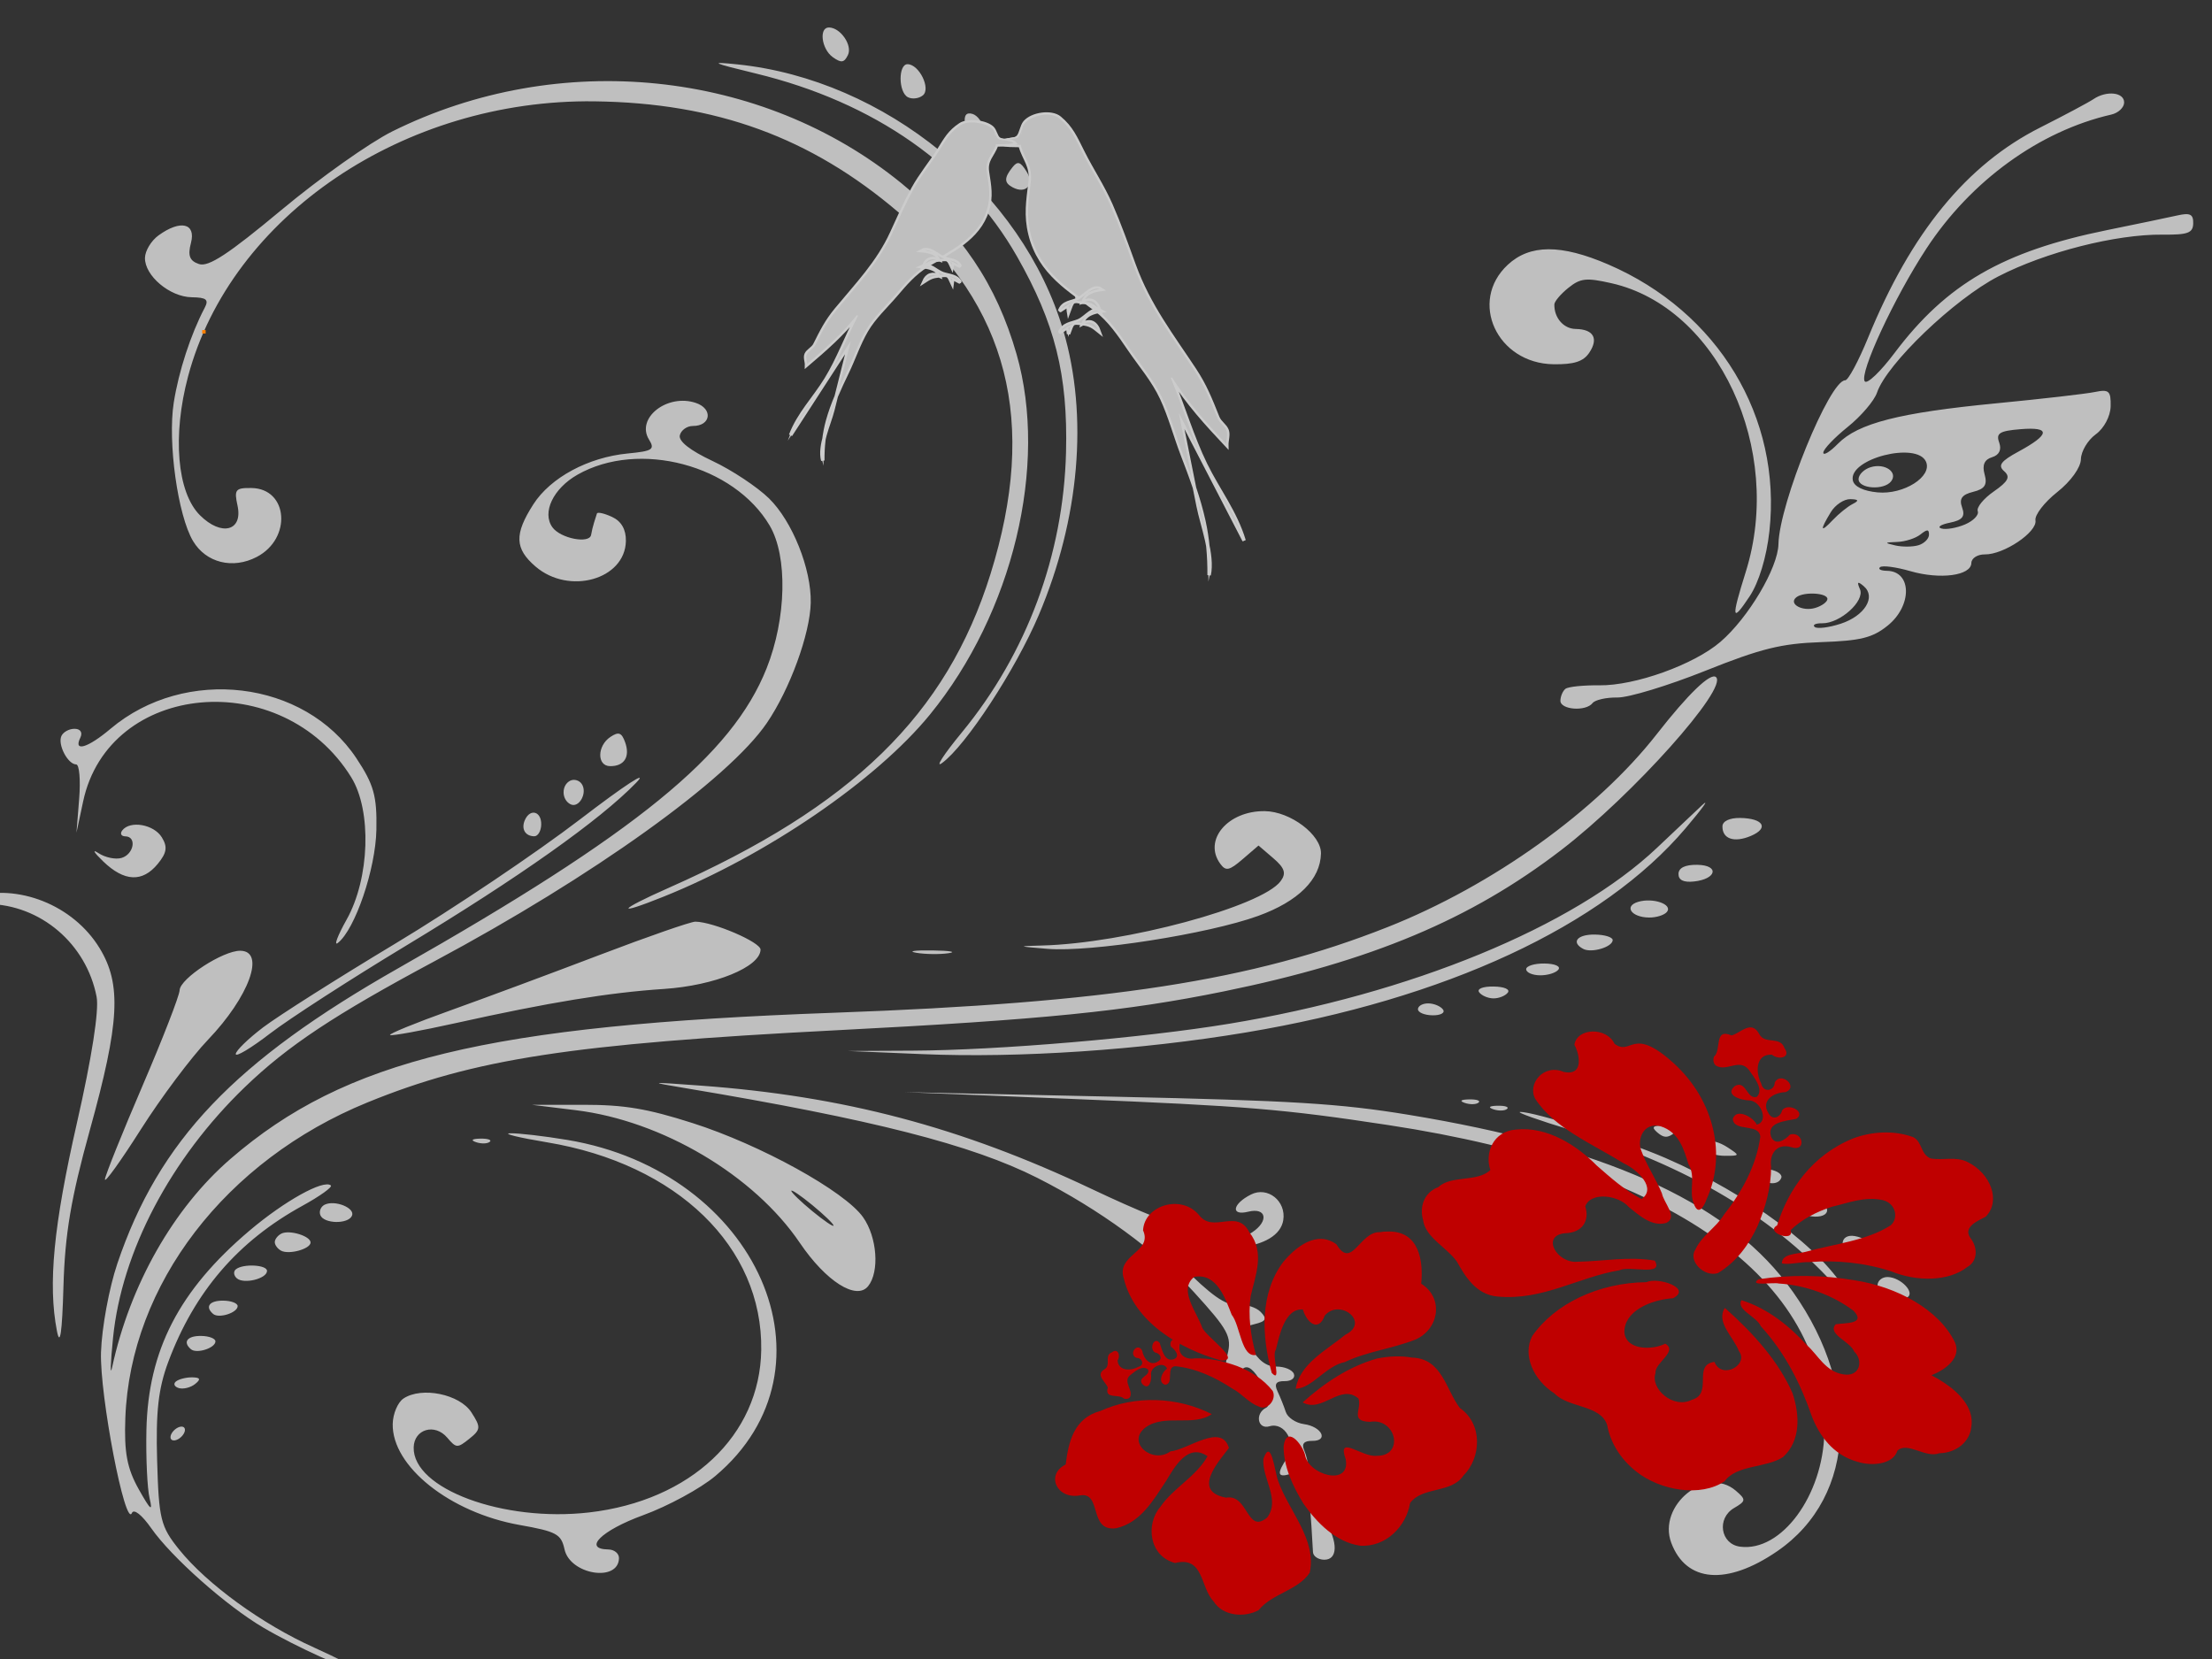 <?xml version="1.0"?><svg width="640" height="480" xmlns="http://www.w3.org/2000/svg">
 <rect width="100%" height="100%" fill="#333333" stroke="none"/>
 <title>butterfly scroll</title>
 <g>
  <title>Layer 1</title>
  <path fill="#bfbfbf" id="path3466" d="m-8.349,259.554c13.519,-4.079 29.557,2.3 37.171,14.784c6.391,10.479 5.798,21.514 -2.825,52.622c-5.462,19.706 -7.203,30.02 -7.638,45.259c-0.384,13.439 -0.988,17.54 -1.892,12.851c-2.61,-13.535 -0.983,-30.42 5.799,-60.207c4.296,-18.868 6.434,-32.573 5.685,-36.452c-2.962,-15.36 -16.202,-26.647 -31.516,-26.866c-8.877,-0.127 -9.754,-0.492 -4.784,-1.992zm26.111,-46.599c0.535,-1.173 2.264,-2.114 3.842,-2.091c1.699,0.024 2.361,1.083 1.623,2.599c-2.05,4.209 2.155,2.957 8.757,-2.608c21.593,-18.2 56.112,-14.075 71.108,8.496c5.067,7.626 5.997,10.941 5.81,20.709c-0.218,11.368 -6.148,28.808 -11.136,32.75c-1.241,0.982 -0.109,-2.047 2.516,-6.731c6.694,-11.944 7.331,-31.518 1.342,-41.19c-19.978,-32.262 -70.146,-27.755 -77.565,6.969l-1.936,9.063l0.785,-9.863c0.432,-5.423 0.042,-9.872 -0.866,-9.885c-2.431,-0.035 -5.407,-5.748 -4.28,-8.217l-0,0zm10.725,33.879c1.952,1.286 4.969,1.91 6.703,1.386c3.563,-1.075 4.44,-6.192 1.07,-6.24c-1.206,-0.018 -1.601,-0.796 -0.877,-1.73c2.273,-2.934 9.113,-1.739 11.425,1.996c1.724,2.785 1.464,4.498 -1.171,7.71c-4.423,5.39 -9.682,5.15 -15.777,-0.719c-2.708,-2.607 -3.325,-3.688 -1.373,-2.403zm12.738,67.334c5.846,-13.61 10.681,-26.058 10.745,-27.661c0.135,-3.407 12.582,-11.497 17.578,-11.425c7.342,0.104 2.544,13.303 -9.358,25.74c-4.842,5.06 -13.588,16.734 -19.436,25.943c-5.847,9.209 -10.525,15.71 -10.394,14.445c0.13,-1.264 5.02,-13.433 10.866,-27.042zm-7.28,51.442c12.051,-35.634 33.854,-58.537 81.456,-85.569c68.846,-39.096 96.403,-61.542 106.399,-86.665c5.747,-14.444 6.138,-32.409 0.9,-41.296c-10.35,-17.561 -37.843,-24.849 -55.609,-14.741c-7.047,4.01 -10.355,10.969 -7.244,15.246c2.344,3.226 10.746,4.848 11.182,2.161c0.163,-1.008 0.546,-2.602 0.85,-3.542c0.305,-0.94 0.678,-2.121 0.832,-2.625c0.152,-0.503 2.124,-0.061 4.381,0.983c2.686,1.242 4.066,3.653 3.997,6.986c-0.232,11.122 -16.442,15.692 -26.14,7.369c-6.042,-5.185 -6.187,-9.354 -0.63,-18.012c4.96,-7.727 15.849,-13.591 27.289,-14.697c7.221,-0.698 7.941,-1.169 6.166,-4.034c-3.846,-6.213 5.281,-13.366 13.534,-10.604c5.047,1.689 4.411,6.698 -0.849,6.679c-1.69,-0.006 -3.382,1.197 -3.761,2.675c-0.442,1.725 2.943,4.392 9.456,7.453c5.58,2.621 12.93,7.491 16.337,10.821c6.758,6.607 12.285,20.413 12.081,30.176c-0.188,9.02 -6.034,25.04 -12.704,34.815c-11.141,16.328 -50.242,44.359 -96.136,68.919c-28.961,15.499 -42.503,24.487 -54.896,36.437c-21.503,20.733 -35.616,47.564 -38.125,72.483c-0.759,7.539 -0.88,11.397 -0.269,8.573c5.166,-23.878 17.743,-46.025 34.238,-60.291c33.19,-28.705 74.419,-38.685 174.739,-42.296c79.388,-2.859 120.848,-9.274 160.013,-24.759c30.384,-12.013 60.604,-33.674 77.935,-55.862c9.085,-11.63 15.533,-17.845 17.111,-16.491c3.653,3.133 -24.038,34.102 -44.681,49.97c-26.237,20.17 -55.104,32.272 -97.726,40.972c-28.194,5.754 -52.299,8.176 -111.813,11.229c-76.857,3.943 -105.021,8.273 -135.961,20.902c-41.013,16.738 -68.595,52.687 -70.033,91.276c-0.373,9.999 0.496,14.609 3.892,20.66c3.398,6.054 4.096,6.638 3.134,2.62c-0.681,-2.843 -1.098,-11.735 -0.927,-19.759c0.492,-23.098 9.452,-40.445 29.798,-57.689c10.142,-8.596 21.467,-14.891 23.56,-13.096c0.534,0.458 -3.157,3.101 -8.201,5.874c-18.71,10.279 -31.252,24.876 -38.841,45.197c-2.869,7.684 -3.625,14.389 -3.217,28.538c0.489,16.956 1.018,19.096 6.362,25.726c8.099,10.057 24.05,21.637 39.089,28.382c6.984,3.136 12.375,5.955 11.979,6.273c-1.045,0.839 -17.233,-6.477 -26.771,-12.094c-10.652,-6.273 -26.493,-20.333 -32.37,-28.73c-2.697,-3.853 -5.031,-5.693 -5.581,-4.401c-1.924,4.523 -9.339,-34.003 -8.948,-46.489c0.222,-7.08 2.348,-18.624 4.725,-25.653l0,0zm11.922,-297.505c6.35,-4.602 10.887,-3.539 9.379,2.196c-0.966,3.672 -0.387,5.187 2.331,6.096c2.748,0.919 8.469,-2.834 23.829,-15.632c11.116,-9.263 25.555,-19.496 32.084,-22.74c48.186,-23.94 106.895,-17.955 147.351,15.023c17.344,14.137 27.493,29.212 33.287,49.442c9.205,32.139 -1.066,74.843 -25.076,104.267c-15.505,19.002 -47.24,40.69 -77.08,52.682c-14.239,5.722 -13.224,3.961 1.465,-2.543c53.148,-23.532 80.437,-50.132 93.135,-90.784c13.759,-44.046 5.231,-77.545 -26.66,-104.726c-25.398,-21.646 -52.69,-31.607 -87.862,-32.067c-55.122,-0.721 -105.257,33.184 -117.624,79.546c-4.59,17.206 -3.195,33.604 3.419,40.206c6.218,6.206 12.496,4.585 10.872,-2.806c-1.012,-4.609 -0.593,-5.134 4.04,-5.067c10.633,0.152 11.751,14.598 1.542,19.936c-6.946,3.631 -14.68,1.708 -18.442,-4.585c-4.415,-7.387 -7.38,-28.665 -5.583,-40.062c1.433,-9.091 4.91,-19.748 8.947,-27.424c1.256,-2.388 0.508,-2.997 -3.749,-3.058c-6.346,-0.091 -13.636,-6.241 -13.528,-11.412c0.042,-2.037 1.808,-4.956 3.923,-6.488l0,0zm5.048,331.589c0.845,-0.676 2.965,-1.209 4.711,-1.184c2.331,0.032 2.552,0.544 0.832,1.921c-1.289,1.033 -3.409,1.565 -4.711,1.185c-1.302,-0.381 -1.677,-1.246 -0.832,-1.923l-0,0zm0.541,13.351c1.151,-0.567 2.077,-0.259 2.057,0.686c-0.02,0.944 -0.978,2.18 -2.129,2.747c-1.151,0.567 -2.077,0.258 -2.057,-0.686c0.02,-0.944 0.978,-2.181 2.129,-2.747zm6.767,-26.518c2.278,0.033 4.127,0.75 4.11,1.592c-0.04,1.93 -5.464,3.652 -7.094,2.253c-2.45,-2.102 -1.051,-3.903 2.985,-3.845zm6.427,-10.21c2.278,0.032 4.127,0.749 4.11,1.592c-0.04,1.93 -5.464,3.652 -7.094,2.253c-2.45,-2.102 -1.052,-3.904 2.985,-3.845zm11.488,-79.073c4.341,-3.294 21.571,-14.214 38.289,-24.267c16.717,-10.055 40.789,-26.244 53.492,-35.979c12.859,-9.853 20.014,-14.519 16.145,-10.526c-10.515,10.845 -33.903,27.404 -66.522,47.101c-16.154,9.753 -33.869,21.196 -39.37,25.428c-5.499,4.233 -9.983,6.917 -9.963,5.963c0.02,-0.953 3.588,-4.428 7.929,-7.72zm-7.881,69.995c2.101,-1.682 9.038,-1.306 9,0.489c-0.046,2.243 -6.691,3.88 -8.711,2.147c-0.951,-0.816 -1.081,-2.002 -0.289,-2.636l0,0zm13.181,-10.332c2.333,-1.15 8.457,0.742 8.419,2.601c-0.039,1.858 -6.238,3.573 -8.522,2.358c-1.025,-0.546 -1.849,-1.673 -1.832,-2.505c0.018,-0.834 0.889,-1.937 1.935,-2.453zm12.493,-8.35c2.943,-1.45 8.869,0.93 7.913,3.178c-1.075,2.527 -8.196,2.382 -9.169,-0.185c-0.417,-1.1 0.148,-2.446 1.256,-2.993zm36.322,-56.194c9.956,-3.568 29.461,-10.816 43.346,-16.109c13.884,-5.292 26.306,-9.606 27.603,-9.589c5.229,0.075 18.893,5.944 18.847,8.096c-0.104,5.027 -13.293,10.401 -27.897,11.367c-15.993,1.059 -33.25,3.886 -60.214,9.868c-10.1,2.241 -18.683,3.799 -19.075,3.463c-0.391,-0.336 7.434,-3.529 17.39,-7.097zm-13.51,112.267c5.273,-3.502 16.235,-1.266 19.646,4.007c2.779,4.297 2.726,4.983 -0.592,7.64c-3.457,2.768 -3.79,2.752 -6.406,-0.326c-3.592,-4.223 -9.59,-2.465 -9.701,2.845c-0.25,11.965 25.919,21.662 50.74,18.802c29.417,-3.391 49.446,-22.284 49.818,-46.991c0.448,-29.827 -24.305,-53.831 -61.974,-60.099c-8.218,-1.367 -13.015,-2.541 -10.66,-2.61c2.356,-0.068 9.795,0.794 16.531,1.916c55.103,9.183 80.08,65.968 42.785,97.27c-4.292,3.602 -13.673,8.69 -20.848,11.308c-12.099,4.415 -17.566,9.811 -10.046,9.917c1.709,0.028 3.083,1.163 3.055,2.523c-0.147,7.048 -14.148,4.778 -15.758,-2.558c-0.975,-4.437 -2.285,-5.147 -13.025,-7.058c-20.142,-3.586 -36.922,-16.95 -36.683,-29.216c0.057,-2.952 1.46,-6.268 3.117,-7.369zm22.245,-75.188c2.185,-0.044 3.399,0.38 2.698,0.939c-0.7,0.561 -2.487,0.596 -3.972,0.08c-1.641,-0.572 -1.141,-0.972 1.273,-1.019zm12.905,-92.242c1.536,-3.366 4.776,-2.432 4.698,1.355c-0.039,1.888 -0.949,3.42 -2.02,3.405c-2.651,-0.038 -3.855,-2.18 -2.678,-4.76zm16.929,82.45c11.836,-0.003 18.417,1.099 31.527,5.28c19.686,6.277 44.037,19.719 49.362,27.246c4.075,5.762 4.812,15.775 1.47,19.947c-3.382,4.22 -12.215,-1.375 -19.76,-12.516c-13.259,-19.579 -39.85,-35.332 -64.805,-38.391l-12.752,-1.563l14.958,-0.002zm66.22,30.779c3.36,2.762 6.118,4.636 6.128,4.165c0.01,-0.472 -2.732,-3.119 -6.092,-5.881c-3.36,-2.764 -6.117,-4.638 -6.127,-4.165c-0.01,0.471 2.731,3.119 6.091,5.881zm-70.044,-124.558c1.072,-0.528 2.544,-0.129 3.272,0.886c1.841,2.568 -0.739,7.256 -3.257,5.917c-2.591,-1.379 -2.6,-5.529 -0.016,-6.803zm11.626,-12.665c2.374,-1.577 3.23,-1.264 4.244,1.553c1.51,4.193 -0.245,6.97 -4.368,6.911c-3.838,-0.055 -3.752,-5.89 0.124,-8.464zm26.033,100.894c41.396,3.015 75.345,11.984 113.184,29.901c27.194,12.876 40.533,16.483 46.443,12.557c4.917,-3.265 4.152,-7.283 -1.137,-5.975c-5.173,1.28 -4.594,-2.26 0.817,-4.982c4.807,-2.418 10.222,1.911 9.321,7.452c-1.418,8.718 -19.741,10.748 -35.092,3.886c-5.536,-2.475 -4.877,-1.384 5.479,9.064c8.661,8.737 12.95,11.773 16.224,11.484c2.448,-0.216 5.536,0.728 6.861,2.1c1.937,2.004 1.587,2.698 -1.776,3.53c-3.974,0.983 -4.028,1.324 -1.08,6.686c2.071,3.765 4.524,5.631 7.355,5.592c2.336,-0.031 4.632,0.914 5.102,2.101c0.47,1.188 -0.72,2.137 -2.646,2.109c-2.521,-0.037 -3.1,0.796 -2.07,2.975c0.786,1.664 1.857,4.34 2.379,5.947c0.523,1.607 2.875,3.186 5.227,3.509c5.212,0.716 7.285,4.923 2.39,4.852c-2.342,-0.034 -3.103,0.855 -2.301,2.683c0.661,1.503 1.178,3.829 1.15,5.167c-0.028,1.339 0.649,2.353 1.507,2.254c3.807,-0.443 6.723,0.436 6.69,2.016c-0.02,0.944 -1.434,1.696 -3.143,1.673c-3.93,-0.056 -3.988,2.89 -0.179,9.208c3.831,6.355 3.719,11.45 -0.251,11.387c-1.708,-0.021 -3.16,-1.008 -3.225,-2.192c-1.278,-22.852 -1.648,-24.104 -6.682,-22.585c-3.611,1.09 -3.826,-0.175 -0.798,-4.676c2.838,-4.219 -0.652,-10.495 -5.092,-9.156c-3.457,1.043 -4.31,-3.728 -0.963,-5.377c1.218,-0.6 0.708,-3.383 -1.283,-7.004c-2.224,-4.046 -3.999,-5.453 -5.432,-4.306c-4.084,3.271 -5.891,1.606 -4.472,-4.117c1.274,-5.137 0.211,-7.107 -9.704,-17.994c-10.845,-11.909 -27.531,-24.084 -45.33,-33.077c-18.97,-9.584 -47.662,-16.904 -101.633,-25.926c-11.117,-1.859 -11.03,-1.875 4.158,-0.768zm10.722,-295.469c42.72,4.429 82.44,36.873 94.267,76.998c7.28,24.704 4.717,54.455 -7.093,82.317c-6.662,15.719 -21.135,37.855 -28.002,42.83c-2.112,1.529 0.489,-2.479 5.777,-8.909c18.754,-22.801 29.352,-51.325 30.107,-81.027c0.566,-22.317 -3.204,-37.374 -14.182,-56.636c-14.902,-26.148 -41.269,-44.622 -75.552,-52.934c-12.868,-3.12 -13.638,-3.502 -5.323,-2.639zm26.48,-10.683c3.329,0.048 6.841,5.168 5.473,7.976c-1.094,2.246 -1.926,2.362 -4.387,0.608c-3.273,-2.333 -4.07,-8.627 -1.086,-8.584zm24.128,296.039c24.915,-0.127 66.648,-3.669 91.577,-7.773c52.561,-8.655 99.711,-28.048 123.909,-50.966c4.619,-4.376 10.42,-9.858 12.887,-12.184c2.469,-2.326 0.379,0.621 -4.643,6.547c-24.039,28.364 -69.469,49.463 -127.313,59.126c-30.35,5.07 -65.552,7.431 -93.342,6.26l-21.73,-0.916l18.657,-0.095zm-1.384,-285.411c3.354,0.048 6.796,7.109 4.4,9.026c-1.165,0.933 -3.12,1.163 -4.345,0.51c-2.755,-1.466 -2.8,-9.576 -0.054,-9.537zm7.154,256.41c5.125,0.073 7.215,0.438 4.644,0.811c-2.571,0.372 -6.765,0.313 -9.319,-0.133c-2.554,-0.446 -0.45,-0.751 4.675,-0.677zm52.973,42.33c51.111,1.109 64.952,1.963 84.818,5.228c56.025,9.211 91.074,24.81 109.292,48.643c21.828,28.555 20.686,61.655 -2.679,77.659c-14.533,9.959 -26.306,9.014 -30.606,-2.446c-4.072,-10.853 10.164,-22.393 18.644,-15.116c3.039,2.608 3.001,3.002 -0.477,5.034c-5.099,2.979 -3.945,10.427 1.732,11.181c11.937,1.593 24.008,-14.768 24.389,-33.053c0.928,-44.49 -44.452,-76.492 -126.083,-88.916c-30.52,-4.645 -41.167,-5.526 -91.471,-7.568l-48.637,-1.974l61.078,1.326zm-41.368,-284.362c1.511,0.437 3.022,2.562 3.358,4.723c0.415,2.67 -0.271,3.675 -2.137,3.134c-1.512,-0.436 -3.022,-2.562 -3.357,-4.723c-0.415,-2.669 0.27,-3.674 2.137,-3.134zm11.571,15.444c1.497,-1.886 2.308,-1.639 4.091,1.242c2.344,3.788 -0.155,6.629 -4.02,4.571c-2.498,-1.329 -2.514,-2.734 -0.071,-5.813zm8.53,225.167c23.997,-0.601 63.607,-11.277 69.057,-18.613c1.688,-2.272 1.205,-3.797 -2.1,-6.632l-4.291,-3.682l-4.582,3.937c-3.878,3.334 -4.872,3.542 -6.474,1.358c-5.038,-6.864 2.186,-15.399 12.901,-15.245c7.396,0.106 16.334,6.86 16.222,12.258c-0.157,7.49 -6.555,13.846 -18.184,18.058c-14.398,5.218 -48.385,10.536 -60.875,9.527c-8.814,-0.712 -8.94,-0.784 -1.674,-0.966zm3.053,-208.601c2.671,-2.138 4.856,-1.061 4.784,2.358c-0.039,1.908 -1.451,3.413 -3.177,3.389c-3.153,-0.045 -4.172,-3.692 -1.607,-5.747zm8.477,17.08c1.072,-0.529 2.517,-0.167 3.212,0.803c1.485,2.071 -0.519,5.172 -3.315,5.132c-2.52,-0.036 -2.439,-4.683 0.103,-5.934zm100.282,208.267c1.641,0.024 3.544,0.823 4.229,1.778c0.684,0.954 -0.675,1.707 -3.02,1.673c-2.344,-0.033 -4.247,-0.833 -4.228,-1.777c0.02,-0.944 1.379,-1.697 3.019,-1.674zm11.799,27.777c2.185,-0.043 3.399,0.38 2.699,0.941c-0.7,0.561 -2.487,0.596 -3.972,0.078c-1.641,-0.572 -1.141,-0.971 1.273,-1.019zm11.154,-241.468c6.408,-5.964 15.421,-5.996 29.089,-0.105c31.821,13.718 50.246,44.228 46.623,77.208c-0.82,7.468 -3.041,14.781 -5.71,18.805c-5.197,7.836 -5.398,6.555 -1.117,-7.104c11.1,-35.416 -8.041,-76.521 -38.875,-83.481c-7.284,-1.644 -8.957,-1.465 -12.448,1.332c-2.22,1.776 -4.05,3.94 -4.067,4.807c-0.081,3.871 2.677,7.047 6.165,7.097c5.172,0.074 6.701,2.76 3.923,6.889c-1.709,2.54 -4.403,3.406 -10.338,3.321c-16.357,-0.234 -24.619,-18.181 -13.243,-28.768zm-4.086,208.81c3.087,0.044 4.854,0.809 4.106,1.775c-0.724,0.935 -2.604,1.68 -4.177,1.658c-1.575,-0.023 -3.422,-0.821 -4.107,-1.775c-0.708,-0.988 1.09,-1.701 4.178,-1.658zm1.179,34.494c2.185,-0.044 3.4,0.38 2.699,0.94c-0.699,0.561 -2.487,0.596 -3.971,0.078c-1.641,-0.572 -1.142,-0.971 1.272,-1.018zm6.505,1.804c3.856,-0.168 30.255,8.191 42.031,13.308c24.225,10.53 45.787,26.642 52.77,39.432c1.961,3.593 1.589,3.442 -2.195,-0.89c-18.309,-20.959 -44.059,-36.359 -78.008,-46.652c-9.255,-2.805 -15.823,-5.145 -14.598,-5.198zm7.078,-42.954c3.005,0.044 4.729,0.811 3.983,1.775c-0.724,0.933 -3.124,1.672 -5.336,1.64c-2.21,-0.031 -4.003,-0.83 -3.983,-1.774c0.02,-0.944 2.421,-1.682 5.335,-1.641zm6.023,-79.47c0.772,-0.619 5.209,-1.078 9.86,-1.02c10.306,0.127 27.329,-5.991 34.981,-12.572c8.086,-6.953 16.647,-21.375 16.792,-28.283c0.245,-11.753 14.801,-47.461 19.32,-47.396c0.861,0.012 3.844,-5.547 6.628,-12.354c12.432,-30.393 28.524,-50.048 49.752,-60.766c7.101,-3.585 14.053,-7.291 15.448,-8.234c3.796,-2.567 8.931,-1.985 8.87,1.004c-0.031,1.446 -1.694,3.004 -3.698,3.462c-20.784,4.755 -40.662,19.163 -53.525,38.798c-9.311,14.213 -19.474,36.097 -17.829,38.391c0.66,0.92 4.529,-2.759 8.6,-8.174c15.035,-20.004 31.387,-29.461 61.54,-35.591c8.581,-1.744 17.709,-3.648 20.284,-4.229c3.721,-0.841 4.669,-0.371 4.613,2.29c-0.059,2.787 -1.542,3.332 -8.872,3.258c-13.505,-0.137 -33.851,5.036 -47.512,12.081c-12.735,6.567 -32.29,25.302 -35.103,33.631c-0.794,2.349 -4.606,6.815 -8.471,9.923c-3.865,3.108 -7.045,6.451 -7.066,7.428c-0.02,0.977 1.877,-0.171 4.218,-2.552c5.85,-5.951 17.765,-8.995 45.793,-11.704c13.128,-1.269 25.975,-2.742 28.55,-3.274c4.082,-0.844 4.667,-0.319 4.575,4.116c-0.06,2.903 -1.91,6.39 -4.313,8.131c-2.313,1.676 -4.245,4.918 -4.293,7.204c-0.05,2.406 -2.937,6.412 -6.852,9.509c-3.722,2.943 -6.554,6.624 -6.293,8.178c0.566,3.372 -9.174,9.926 -14.636,9.848c-2.124,-0.031 -3.886,1.088 -3.915,2.487c-0.076,3.666 -9.028,4.853 -17.685,2.347c-4.099,-1.187 -8.023,-1.703 -8.717,-1.147c-0.694,0.556 0.19,1.032 1.967,1.058c7.262,0.104 7.378,10.129 0.184,15.889c-4.387,3.513 -7.761,4.345 -19.26,4.75c-11.531,0.406 -17.316,1.84 -33.474,8.297c-10.744,4.294 -22.18,7.768 -25.413,7.722c-3.234,-0.047 -6.471,0.679 -7.195,1.613c-1.947,2.513 -9.363,1.951 -9.306,-0.705c0.026,-1.259 0.679,-2.795 1.452,-3.413zm72.295,-23.416c1.911,-0.577 3.489,-1.739 3.507,-2.582c0.037,-1.795 -6.899,-2.172 -9.001,-0.489c-2.37,1.897 1.75,4.2 5.493,3.071zm7.365,4.572c6.931,-2.264 10.3,-7.756 6.659,-10.855c-1.781,-1.517 -2.051,-1.301 -1.1,0.882c1.48,3.399 -5.769,9.923 -10.945,9.849c-1.898,-0.028 -2.87,0.448 -2.159,1.058c0.71,0.61 4.105,0.189 7.545,-0.935zm-2.279,-30.026c1.71,-1.808 4.287,-3.885 5.726,-4.613c1.922,-0.975 1.739,-1.345 -0.69,-1.4c-1.819,-0.04 -4.355,1.65 -5.634,3.757c-3.248,5.344 -3.046,6.109 0.598,2.256zm12.941,-7.97c7.541,0.716 15.893,-4.578 14.004,-8.876c-2.605,-5.933 -22.468,-0.865 -21.173,5.402c0.371,1.793 3.028,3.081 7.169,3.475zm-1.985,-7.3c4.091,-1.234 7.948,1.448 5.894,4.1c-2.074,2.676 -9.478,2.157 -9.419,-0.66c0.027,-1.315 1.614,-2.863 3.525,-3.44zm13.802,22.591c1.653,-0.499 3.025,-1.858 3.049,-3.02c0.035,-1.645 -0.517,-1.664 -2.483,-0.09c-1.391,1.114 -4.441,2.087 -6.777,2.162c-3.666,0.12 -3.738,0.257 -0.521,0.997c2.051,0.471 5.081,0.45 6.732,-0.049zm13.48,-6.021c2.433,-1.034 4.088,-2.764 3.679,-3.843c-0.408,-1.079 1.685,-3.647 4.654,-5.707c4.188,-2.905 4.855,-4.218 2.976,-5.857c-1.879,-1.639 -0.963,-2.9 4.101,-5.64c9.234,-4.998 9.461,-7.236 0.66,-6.512c-6.113,0.503 -7.164,1.16 -6.187,3.871c0.751,2.085 0,3.62 -2.08,4.247c-2.201,0.665 -2.896,2.267 -2.142,4.95c0.849,3.025 0.061,4.228 -3.315,5.062c-3.267,0.808 -4.104,1.996 -3.191,4.53c0.941,2.615 0.088,3.666 -3.576,4.404c-2.648,0.534 -3.731,1.287 -2.408,1.674c1.323,0.386 4.397,-0.143 6.829,-1.178zm-107.09,118.663c2.847,0.041 5.162,0.765 5.145,1.608c-0.042,2.002 -6.13,3.816 -8.526,2.541c-3.611,-1.921 -1.737,-4.221 3.38,-4.148zm12.495,-9.46c4.279,-1.291 10.056,0.697 8.365,2.879c-0.729,0.941 -3.079,1.686 -5.222,1.655c-5.102,-0.073 -7.321,-3.273 -3.144,-4.534zm8.102,64.702c3.866,0.055 4.408,0.521 2.443,2.095c-1.967,1.574 -3.071,1.559 -4.97,-0.072c-1.9,-1.629 -1.338,-2.079 2.528,-2.023zm8.995,-75.421c6.487,0.092 5.693,4.114 -0.953,4.827c-2.994,0.321 -4.489,-0.421 -4.452,-2.21c0.037,-1.752 1.926,-2.667 5.406,-2.617zm2.997,80.059c1,-0.493 3.563,0.239 5.697,1.626c3.75,2.438 3.728,2.52 -0.661,2.51c-4.844,-0.011 -8.055,-2.648 -5.036,-4.136zm9.419,-93.617c6.745,0.097 8.455,2.927 3.137,5.189c-4.841,2.059 -8.319,0.882 -8.243,-2.787c0.031,-1.478 2.086,-2.444 5.106,-2.401zm8.638,101.718c2.117,0.369 3.601,1.43 3.296,2.357c-0.815,2.484 -5.245,1.985 -6.265,-0.707c-0.573,-1.512 0.462,-2.088 2.969,-1.651zm12.312,8.776c5.178,0.91 5.808,4.931 0.761,4.859c-2.543,-0.037 -4.291,-1.171 -4.258,-2.763c0.033,-1.598 1.46,-2.454 3.497,-2.096zm12.21,10.477c5.178,0.909 5.808,4.931 0.761,4.859c-2.543,-0.037 -4.291,-1.17 -4.258,-2.763c0.033,-1.598 1.46,-2.454 3.497,-2.096zm9.511,11.852c3.846,0.055 8.187,4.666 5.595,5.943c-3.006,1.481 -8.555,-0.865 -8.498,-3.592c0.026,-1.315 1.333,-2.372 2.903,-2.35z"/>
  <path transform="rotate(4.971, 344.042, 401.051) matrix(1.432, 0.021, 0.021, 1.674, -320.939, -134.981)" d="m446.81,317.722c-1.039,-0.768 -3.985,0.527 -3.404,-1.625c-0.597,-0.984 -2.75,-1.969 -0.95,-3.071c1.349,-0.807 -0.365,-2.381 1.263,-3.057c1.116,-0.907 1.84,0.457 1.239,1.312c0.363,1.884 2.968,1.527 4.271,0.739c1.314,-0.394 0.683,-1.631 -0.479,-1.506c-1.789,-0.468 -0.1,-2.805 1.016,-1.371c0.408,1.385 1.893,2.641 3.374,1.592c1.033,-0.627 0.16,-1.447 -0.748,-1.489c-1.324,-0.531 -0.421,-2.806 0.796,-1.71c0.599,1.188 1.283,3.285 3.158,2.519c1.277,-0.649 -0.08,-1.713 -0.816,-2.071c-0.9,-1.425 2,-2.178 1.711,-0.382c-0.211,1.823 1.707,2.364 3.281,1.964c2.878,-0.326 5.809,-0.021 8.624,0.583c2.762,0.657 5.504,1.783 7.545,3.665c0.987,1.469 -0.887,3.586 -2.637,2.899c-2.069,-0.46 -3.61,-1.961 -5.59,-2.624c-3.67,-1.658 -7.682,-2.842 -11.798,-2.83c-1.927,0.324 0.101,3.033 -1.734,3.366c-1.715,-0.236 -0.721,-2.353 0.131,-2.774c-0.662,-1.285 -3.291,-0.188 -3.158,1.144c0.246,1.031 -0.048,2.996 -1.59,1.919c-1.194,-1.168 1.653,-1.555 0.884,-2.639c-1.239,-0.679 -2.64,0.66 -3.545,1.376c-1.324,1.246 1.006,2.451 0.341,3.751c-0.282,0.33 -0.762,0.397 -1.185,0.321z" id="svg_18" fill="#bf0000"/>
  <path transform="rotate(7.422, 367.898, 409.687) matrix(1.914, 0.037, 0.042, 1.947, -507.991, -247.52)" id="svg_17" d="m444.71,357.528c-2.249,-1.727 -2.184,-6.493 -6.415,-4.794c-4.085,-0.431 -5.062,-5.136 -3.133,-7.927c1.65,-3.095 4.9,-5.24 6.267,-8.487c-3.217,-1.607 -4.846,2.481 -5.837,4.574c-1.564,3.016 -3.115,6.671 -6.725,8.026c-4.17,1.193 -2.658,-5.16 -6.034,-4.009c-3.405,1.087 -5.477,-2.342 -2.599,-4.246c0.06,-3.399 0.474,-7.023 4.383,-8.657c4.829,-3.016 11.26,-3.806 16.764,-1.973c-2.587,2.31 -7.114,0.947 -9.752,3.428c-2.706,2.617 1.68,5.284 4.134,2.966c2.631,-0.633 7.229,-5.383 8.749,-1.791c-1.321,2.24 -4.904,7.16 0.367,7.367c3.33,-1.085 3.699,4.984 6.515,2.019c1.744,-2.924 -1.394,-5.578 -1.523,-8.529c0.83,-3.485 1.913,1.675 2.586,2.904c2.104,4.215 6.786,7.752 6.241,12.796c-1.493,2.885 -5.323,3.878 -7.081,6.638c-1.961,1.414 -5.267,1.694 -6.906,-0.305l0,0zm-2.846,-35.591c-6.511,-0.803 -13.655,-3.809 -15.916,-9.891c-1.587,-3.377 3.948,-4.507 2.106,-7.524c-0.213,-3.763 5.248,-6.204 8.198,-3.447c2.465,2.371 5.584,-1.9 7.805,1.377c2.734,2.628 1.619,6.23 1.253,9.391c-0.098,2.912 0.634,5.8 1.753,8.511c-2.154,0.77 -2.853,-4.024 -4.303,-5.372c-1.2,-2.184 -2.875,-5.849 -6.239,-4.749c-2.261,2.227 0.977,5.145 2.031,7.323c0.865,1.316 6.662,4.056 3.311,4.382l0,0l-0,0zm23.484,-3.731c-4.185,1.83 -7.604,4.832 -10.491,8.103c3.137,1.189 5.353,-3.706 8.344,-1.797c0.69,1.552 -0.986,3.507 2.07,3.174c3.912,-1.256 5.811,4.291 1.588,4.841c-2.205,0.582 -6.385,-2.363 -4.592,1.208c1.181,3.971 -5.44,3.113 -6.216,0.183c-0.702,-1.63 -3.282,-3.872 -3.343,-0.738c0.312,2.941 2.033,5.693 3.951,8.028c2.294,2.474 5.462,4.917 9.182,4.901c3.983,-0.342 6.621,-3.935 6.815,-7.376c1.576,-2.736 6.047,-2.277 7.582,-5.224c2.348,-2.955 2.141,-7.97 -1.652,-9.854c-2.395,-2.379 -3.481,-6.888 -7.991,-6.348c-1.795,-0.054 -3.576,0.322 -5.247,0.899l-0,0zm-1.678,-18.628c-3.018,0.337 -3.566,6.181 -6.302,2.74c-3.269,-1.726 -6.205,1.452 -7.722,3.774c-3.029,5.111 -2.05,11.344 0.084,16.561c1.735,1.396 -0.363,-2.633 0.239,-3.493c0.296,-2.116 0.655,-6.319 3.411,-6.524c0.737,1.759 2.685,3.132 3.394,0.413c1.945,-2.908 7.011,-0.033 3.387,2.381c-2.554,2.649 -6.385,5.273 -6.57,9.018c2.428,-0.385 4.168,-4.036 6.949,-5.002c3.153,-2.041 6.939,-3.021 10.204,-4.84c3.426,-2.015 3.714,-6.753 0.008,-8.366c-0.027,-3.252 -1.083,-7.76 -5.843,-6.94l-0.63,0.109l-0.609,0.171l0,0l-0,0z" fill="#bf0000"/>
  <path id="svg_16" d="m247.112,626.087c-2.723,-2.169 -2.645,-8.159 -7.77,-6.024c-4.948,-0.541 -6.131,-6.454 -3.795,-9.961c1.998,-3.889 5.934,-6.584 7.59,-10.664c-3.896,-2.019 -5.869,3.118 -7.07,5.747c-1.894,3.789 -3.773,8.383 -8.145,10.085c-5.05,1.499 -3.219,-6.484 -7.308,-5.037c-4.124,1.366 -6.634,-2.942 -3.148,-5.336c0.072,-4.271 0.574,-8.824 5.308,-10.877c5.848,-3.79 13.638,-4.782 20.304,-2.479c-3.133,2.902 -8.616,1.19 -11.811,4.308c-3.277,3.289 2.034,6.64 5.007,3.727c3.186,-0.795 8.755,-6.763 10.596,-2.251c-1.6,2.815 -5.939,8.997 0.445,9.256c4.033,-1.364 4.48,6.263 7.891,2.538c2.112,-3.674 -1.689,-7.009 -1.844,-10.716c1.006,-4.379 2.317,2.104 3.132,3.649c2.548,5.296 8.219,9.741 7.559,16.078c-1.808,3.625 -6.447,4.873 -8.576,8.341c-2.375,1.776 -6.379,2.129 -8.364,-0.384l0,0zm-3.447,-44.721c-7.885,-1.01 -16.538,-4.786 -19.276,-12.428c-1.922,-4.243 4.782,-5.663 2.551,-9.454c-0.258,-4.728 6.355,-7.796 9.928,-4.331c2.985,2.979 6.763,-2.387 9.453,1.73c3.311,3.302 1.961,7.828 1.518,11.8c-0.118,3.659 0.768,7.287 2.123,10.694c-2.609,0.967 -3.455,-5.056 -5.211,-6.75c-1.453,-2.744 -3.482,-7.35 -7.556,-5.967c-2.738,2.798 1.184,6.465 2.46,9.201c1.048,1.654 8.068,5.097 4.01,5.506l0,0l-0,0zm28.442,-4.688c-5.068,2.3 -9.209,6.072 -12.706,10.181c3.799,1.494 6.483,-4.657 10.106,-2.258c0.835,1.95 -1.195,4.406 2.507,3.989c4.738,-1.578 7.038,5.391 1.924,6.083c-2.671,0.731 -7.733,-2.969 -5.561,1.518c1.43,4.99 -6.589,3.911 -7.528,0.229c-0.851,-2.048 -3.975,-4.865 -4.049,-0.928c0.378,3.695 2.463,7.153 4.785,10.087c2.779,3.108 6.615,6.179 11.12,6.158c4.824,-0.43 8.018,-4.944 8.254,-9.268c1.909,-3.438 7.323,-2.861 9.182,-6.564c2.844,-3.713 2.593,-10.015 -2.001,-12.382c-2.901,-2.989 -4.216,-8.655 -9.678,-7.976c-2.174,-0.068 -4.33,0.405 -6.354,1.13l-0,0zm-2.032,-23.406c-3.656,0.423 -4.319,7.767 -7.633,3.443c-3.959,-2.169 -7.515,1.824 -9.353,4.742c-3.668,6.422 -2.483,14.254 0.102,20.809c2.101,1.754 -0.439,-3.309 0.289,-4.389c0.359,-2.659 0.793,-7.94 4.132,-8.197c0.892,2.21 3.251,3.935 4.111,0.518c2.356,-3.653 8.492,-0.042 4.102,2.992c-3.094,3.329 -7.733,6.625 -7.957,11.331c2.941,-0.484 5.048,-5.071 8.416,-6.285c3.819,-2.565 8.404,-3.796 12.358,-6.082c4.149,-2.532 4.498,-8.485 0.01,-10.512c-0.033,-4.086 -1.311,-9.751 -7.076,-8.72l-0.763,0.137l-0.738,0.214l0,0l0,0z" fill="#ff7f00" transform="rotate(175.601, 331.244, 944.024) matrix(1.432, -0.019, -0.019, 1.675, -21.256, -39.913)"/>
  <path id="svg_15" d="m243.792,626.212c-0.978,1.029 -3.75,-0.706 -3.203,2.179c-0.562,1.319 -2.588,2.64 -0.894,4.117c1.27,1.082 -0.343,3.193 1.189,4.098c1.05,1.216 1.731,-0.613 1.166,-1.759c0.341,-2.526 2.793,-2.048 4.019,-0.991c1.237,0.528 0.642,2.186 -0.451,2.019c-1.684,0.628 -0.094,3.761 0.956,1.838c0.384,-1.857 1.781,-3.541 3.175,-2.134c0.972,0.84 0.15,1.939 -0.704,1.997c-1.246,0.712 -0.396,3.761 0.749,2.293c0.564,-1.593 1.207,-4.404 2.971,-3.377c1.201,0.87 -0.075,2.296 -0.768,2.777c-0.847,1.91 1.882,2.92 1.61,0.512c-0.199,-2.444 1.606,-3.17 3.087,-2.633c2.708,0.437 5.467,0.028 8.115,-0.782c2.599,-0.881 5.18,-2.391 7.1,-4.914c0.929,-1.97 -0.834,-4.808 -2.482,-3.887c-1.947,0.616 -3.397,2.629 -5.26,3.518c-3.453,2.223 -7.229,3.81 -11.102,3.794c-1.813,-0.434 0.095,-4.067 -1.631,-4.513c-1.614,0.316 -0.679,3.155 0.123,3.719c-0.623,1.723 -3.097,0.252 -2.971,-1.533c0.231,-1.382 -0.045,-4.017 -1.496,-2.573c-1.124,1.566 1.555,2.084 0.832,3.538c-1.166,0.91 -2.484,-0.885 -3.336,-1.845c-1.245,-1.67 0.946,-3.287 0.321,-5.029c-0.265,-0.442 -0.717,-0.532 -1.115,-0.43z" fill="#ffff00" transform="rotate(-167.005, 359.418, 951.803) matrix(1.443, 0.054, 0.054, 1.664, -43.519, -116.285)"/>
  <path transform="rotate(9.77, 505.791, 342.265) matrix(2.023, 0.051, 0.058, 2.067, -632.225, -346.904)" id="svg_14" d="m545.967,303.316c0.973,-1.032 -0.667,-3.955 2.059,-3.378c1.246,-0.592 2.495,-2.73 3.89,-0.943c1.022,1.339 3.017,-0.362 3.872,1.254c1.149,1.108 -0.579,1.826 -1.662,1.23c-2.387,0.36 -1.935,2.946 -0.936,4.24c0.499,1.305 2.066,0.678 1.908,-0.476c0.593,-1.776 3.553,-0.099 1.737,1.008c-1.755,0.405 -3.346,1.879 -2.016,3.349c0.794,1.026 1.832,0.159 1.887,-0.743c0.673,-1.314 3.554,-0.417 2.167,0.79c-1.505,0.595 -4.161,1.273 -3.191,3.134c0.823,1.267 2.17,-0.079 2.624,-0.81c1.805,-0.893 2.759,1.985 0.484,1.698c-2.309,-0.21 -2.995,1.694 -2.488,3.257c0.413,2.856 0.027,5.767 -0.739,8.56c-0.832,2.742 -2.259,5.464 -4.643,7.489c-1.861,0.98 -4.543,-0.88 -3.672,-2.618c0.583,-2.053 2.484,-3.583 3.324,-5.548c2.1,-3.643 3.6,-7.625 3.585,-11.711c-0.41,-1.913 -3.843,0.1 -4.264,-1.721c0.299,-1.703 2.981,-0.716 3.514,0.13c1.628,-0.657 0.238,-3.267 -1.449,-3.134c-1.306,0.244 -3.796,-0.047 -2.431,-1.578c1.48,-1.185 1.969,1.64 3.343,0.878c0.86,-1.23 -0.836,-2.62 -1.744,-3.519c-1.578,-1.314 -3.105,0.998 -4.751,0.339c-0.418,-0.28 -0.503,-0.757 -0.407,-1.176z" fill="#bf0000" stroke-width="2"/>
  <g id="svg_41">
   <g id="svg_33">
    <path stroke="#cccccc" d="m295.133,42.104c1.241,4.222 3.48,5.838 2.905,10.63c-0.65,5.418 -1.364,9.572 -0.004,15.085c2.809,11.389 11.697,16.225 19.04,21.806c3.898,2.963 6.796,7.202 9.72,11.504c3.142,4.622 6.861,8.863 9.316,14.132c2.414,5.181 3.953,11.033 6.032,16.434c2.393,6.216 4.677,12.328 6.161,18.998c1.141,5.129 1.582,10.403 1.533,15.715c1.251,-5.831 -2.046,-14.341 -3.159,-19.899c-1.719,-8.582 -3.438,-17.163 -5.157,-25.745c6.145,11.88 12.29,23.76 18.435,35.64c-2.507,-8.281 -7.479,-14.579 -11.121,-22.009c-3.885,-7.925 -6.464,-16.895 -9.919,-25.136c4.709,7.443 10.284,13.52 16.03,19.633c-0.036,-1.504 0.587,-3.044 0.1,-4.377c-0.521,-1.426 -2.083,-2.201 -2.705,-3.752c-2.099,-5.237 -3.619,-9.138 -6.694,-13.799c-6.502,-9.852 -13.215,-18.486 -17.5,-30.252c-2.125,-5.837 -4.197,-11.703 -6.663,-17.327c-2.432,-5.547 -5.464,-10.01 -8.116,-15.279c-2.176,-4.324 -3.343,-7.158 -6.763,-10.004c-2.391,-1.99 -8.008,-1.158 -10.069,1.251c-0.95,1.11 -1.127,3.354 -2.004,4.252c-1.269,1.301 -3.888,0.27 -5.109,1.875c1.778,0.761 3.85,0.533 5.711,0.625" id="svg_40" clip-rule="evenodd" fill-rule="evenodd" fill="#bfbfbf"/>
    <path d="m295.133,42.104c1.241,4.222 3.48,5.838 2.905,10.63c-0.65,5.418 -1.364,9.572 -0.004,15.085c2.809,11.389 11.697,16.225 19.04,21.806c3.898,2.963 6.796,7.202 9.72,11.504c3.142,4.622 6.861,8.863 9.316,14.132c2.414,5.181 3.953,11.033 6.032,16.434c2.393,6.216 4.677,12.328 6.161,18.998c1.141,5.129 1.582,10.403 1.533,15.715c1.251,-5.831 -2.046,-14.341 -3.159,-19.899c-1.719,-8.582 -3.438,-17.163 -5.157,-25.745c6.145,11.88 12.29,23.76 18.435,35.64c-2.507,-8.281 -7.479,-14.579 -11.121,-22.009c-3.885,-7.925 -6.464,-16.895 -9.919,-25.136c4.709,7.443 10.284,13.52 16.03,19.633c-0.036,-1.504 0.587,-3.044 0.1,-4.377c-0.521,-1.426 -2.083,-2.201 -2.705,-3.752c-2.099,-5.237 -3.619,-9.138 -6.694,-13.799c-6.502,-9.852 -13.215,-18.486 -17.5,-30.252c-2.125,-5.837 -4.197,-11.703 -6.663,-17.327c-2.432,-5.547 -5.464,-10.01 -8.116,-15.279c-2.176,-4.324 -3.343,-7.158 -6.763,-10.004c-2.485,-2.068 -7.891,-1.047 -10.069,1.251c-0.208,0.22 -0.42,0.495 -0.601,0.75" id="svg_39" stroke-miterlimit="10" stroke-linecap="square" stroke-width="0.381" stroke="#cccccc" fill="#bfbfbf"/>
    <path d="m295.935,36.101c-0.481,1.002 -0.935,3.525 -1.867,3.691c-1.5,0.268 -3.647,0.373 -4.646,1.686c1.778,0.761 3.849,0.533 5.711,0.625" id="svg_38" stroke-miterlimit="10" stroke-linecap="square" stroke-width="0.381" stroke="#cccccc" fill="#bfbfbf"/>
    <path stroke="#cccccc" d="m306.554,96.252c1.144,-0.773 2.286,-1.561 3.507,-2.126c-0.356,0.117 -1.046,0.634 -1.303,0.75c-0.104,-0.05 0.202,-0.258 0.1,-0.25c0.102,0.522 0.227,1.197 0.301,2.001c1.243,-3.361 1.033,-3.36 3.907,-3.001c2.342,0.292 2.997,0.739 5.01,2.376c-1.012,-2.925 -2.787,-3.535 -5.01,-2.251c0.682,-2.811 3.567,-3.504 5.611,-3.751c-2.44,-1.452 -4.496,1.913 -6.662,2.813c-2,0.832 -4.389,0.796 -5.461,3.439" id="svg_37" clip-rule="evenodd" fill-rule="evenodd" fill="#bfbfbf"/>
    <path d="m306.554,96.252c1.144,-0.773 2.286,-1.561 3.507,-2.126c-0.356,0.117 -1.046,0.634 -1.303,0.75c-0.104,-0.05 0.202,-0.258 0.1,-0.25c0.102,0.522 0.227,1.197 0.301,2.001c1.243,-3.361 1.033,-3.36 3.907,-3.001c2.342,0.292 2.997,0.739 5.01,2.376c-1.012,-2.925 -2.787,-3.535 -5.01,-2.251c0.682,-2.811 3.567,-3.504 5.611,-3.751c-2.44,-1.452 -4.496,1.913 -6.662,2.813c-2,0.832 -4.389,0.796 -5.461,3.439" id="svg_36" stroke-miterlimit="10" stroke-linecap="square" stroke-width="0.381" stroke="#cccccc" fill="#bfbfbf"/>
    <path stroke="#cccccc" d="m306.554,89.999c1.156,-0.782 2.327,-1.527 3.507,-2.251c-0.346,0.107 -0.933,0.669 -1.303,0.875c0.675,0.255 0.135,0.213 0.401,1.75c1.267,-3.424 1.017,-3.363 3.907,-3.001c2.238,0.28 3.106,0.53 5.01,2.251c-1.008,-3.053 -2.84,-3.185 -5.01,-2.251c0.785,-2.754 3.541,-3.376 5.611,-3.627c-2.243,-1.579 -4.688,1.655 -6.662,2.751c-1.897,1.053 -4.491,0.72 -5.46,3.501" id="svg_35" clip-rule="evenodd" fill-rule="evenodd" fill="#bfbfbf"/>
    <path d="m306.554,89.999c1.156,-0.782 2.327,-1.527 3.507,-2.251c-0.346,0.107 -0.933,0.669 -1.303,0.875c0.675,0.255 0.135,0.213 0.401,1.75c1.267,-3.424 1.017,-3.363 3.907,-3.001c2.238,0.28 3.106,0.53 5.01,2.251c-1.008,-3.053 -2.84,-3.185 -5.01,-2.251c0.785,-2.754 3.541,-3.376 5.611,-3.627c-2.243,-1.579 -4.688,1.655 -6.662,2.751c-1.897,1.053 -4.491,0.72 -5.46,3.501" id="svg_34" stroke-miterlimit="10" stroke-linecap="square" stroke-width="0.381" stroke="#cccccc" fill="#bfbfbf"/>
   </g>
  </g>
  <g id="svg_42">
   <g id="svg_44">
    <path stroke="#cccccc" d="m288.373,41.934c-1.141,3.101 -3.2,4.288 -2.672,7.808c0.598,3.98 1.254,7.031 0.003,11.08c-2.584,8.366 -10.759,11.917 -17.512,16.017c-3.585,2.176 -6.251,5.29 -8.94,8.45c-2.89,3.395 -6.311,6.51 -8.569,10.38c-2.22,3.806 -3.636,8.104 -5.548,12.071c-2.201,4.566 -4.302,9.055 -5.666,13.955c-1.049,3.767 -1.455,7.641 -1.41,11.543c-1.151,-4.283 1.881,-10.534 2.905,-14.616c1.581,-6.304 3.162,-12.607 4.743,-18.911c-5.652,8.726 -11.304,17.452 -16.956,26.178c2.306,-6.083 6.878,-10.708 10.229,-16.166c3.573,-5.821 5.945,-12.409 9.123,-18.463c-4.331,5.467 -9.459,9.93 -14.744,14.421c0.033,-1.104 -0.54,-2.236 -0.092,-3.215c0.479,-1.047 1.916,-1.617 2.488,-2.756c1.931,-3.847 3.329,-6.712 6.157,-10.135c5.98,-7.236 12.155,-13.578 16.096,-22.221c1.955,-4.287 3.861,-8.596 6.129,-12.727c2.237,-4.075 5.026,-7.353 7.465,-11.223c2.002,-3.176 3.075,-5.257 6.22,-7.348c2.199,-1.462 7.366,-0.851 9.261,0.919c0.874,0.816 1.037,2.463 1.843,3.123c1.168,0.955 3.576,0.198 4.7,1.377c-1.636,0.559 -3.541,0.391 -5.253,0.459" clip-rule="evenodd" fill-rule="evenodd" fill="#bfbfbf" id="svg_45"/>
    <path d="m288.373,41.934c-1.141,3.101 -3.2,4.288 -2.672,7.808c0.598,3.98 1.254,7.031 0.003,11.08c-2.584,8.366 -10.759,11.917 -17.512,16.017c-3.585,2.176 -6.251,5.29 -8.94,8.45c-2.89,3.395 -6.311,6.51 -8.569,10.38c-2.22,3.806 -3.636,8.104 -5.548,12.071c-2.201,4.566 -4.302,9.055 -5.666,13.955c-1.049,3.767 -1.455,7.641 -1.41,11.543c-1.151,-4.283 1.881,-10.534 2.905,-14.616c1.581,-6.304 3.162,-12.607 4.743,-18.911c-5.652,8.726 -11.304,17.452 -16.956,26.178c2.306,-6.083 6.878,-10.708 10.229,-16.166c3.573,-5.821 5.945,-12.409 9.123,-18.463c-4.331,5.467 -9.459,9.93 -14.744,14.421c0.033,-1.104 -0.54,-2.236 -0.092,-3.215c0.479,-1.047 1.916,-1.617 2.488,-2.756c1.931,-3.847 3.329,-6.712 6.157,-10.135c5.98,-7.236 12.155,-13.578 16.096,-22.221c1.955,-4.287 3.861,-8.596 6.129,-12.727c2.237,-4.075 5.026,-7.353 7.465,-11.223c2.002,-3.176 3.075,-5.257 6.22,-7.348c2.286,-1.519 7.258,-0.769 9.261,0.919c0.192,0.162 0.386,0.363 0.553,0.551" stroke-miterlimit="10" stroke-linecap="square" stroke-width="0.381" stroke="#cccccc" fill="#bfbfbf" id="svg_46"/>
    <path d="m287.636,37.525c0.442,0.736 0.86,2.589 1.717,2.711c1.38,0.197 3.355,0.274 4.273,1.238c-1.635,0.559 -3.54,0.391 -5.253,0.459" stroke-miterlimit="10" stroke-linecap="square" stroke-width="0.381" stroke="#cccccc" fill="#bfbfbf" id="svg_47"/>
    <path stroke="#cccccc" d="m277.869,81.706c-1.052,-0.568 -2.103,-1.146 -3.225,-1.561c0.327,0.086 0.962,0.466 1.198,0.551c0.096,-0.037 -0.186,-0.189 -0.092,-0.184c-0.094,0.383 -0.209,0.879 -0.277,1.47c-1.143,-2.469 -0.95,-2.468 -3.594,-2.204c-2.154,0.215 -2.757,0.543 -4.608,1.745c0.931,-2.148 2.563,-2.597 4.608,-1.654c-0.627,-2.065 -3.281,-2.573 -5.16,-2.755c2.244,-1.067 4.135,1.405 6.128,2.067c1.84,0.611 4.037,0.585 5.023,2.526" clip-rule="evenodd" fill-rule="evenodd" fill="#bfbfbf" id="svg_48"/>
    <path d="m277.869,81.706c-1.052,-0.568 -2.103,-1.146 -3.225,-1.561c0.327,0.086 0.962,0.466 1.198,0.551c0.096,-0.037 -0.186,-0.189 -0.092,-0.184c-0.094,0.383 -0.209,0.879 -0.277,1.47c-1.143,-2.469 -0.95,-2.468 -3.594,-2.204c-2.154,0.215 -2.757,0.543 -4.608,1.745c0.931,-2.148 2.563,-2.597 4.608,-1.654c-0.627,-2.065 -3.281,-2.573 -5.16,-2.755c2.244,-1.067 4.135,1.405 6.128,2.067c1.84,0.611 4.037,0.585 5.023,2.526" stroke-miterlimit="10" stroke-linecap="square" stroke-width="0.381" stroke="#cccccc" fill="#bfbfbf" id="svg_49"/>
    <path stroke="#cccccc" d="m277.869,77.114c-1.063,-0.574 -2.14,-1.122 -3.225,-1.653c0.318,0.078 0.858,0.492 1.198,0.643c-0.621,0.188 -0.124,0.157 -0.369,1.286c-1.165,-2.515 -0.935,-2.47 -3.594,-2.204c-2.058,0.206 -2.856,0.39 -4.608,1.653c0.927,-2.242 2.612,-2.34 4.608,-1.653c-0.722,-2.023 -3.257,-2.48 -5.16,-2.664c2.063,-1.16 4.312,1.216 6.128,2.021c1.745,0.774 4.13,0.529 5.022,2.572" clip-rule="evenodd" fill-rule="evenodd" fill="#bfbfbf" id="svg_50"/>
    <path d="m277.869,77.114c-1.063,-0.574 -2.14,-1.122 -3.225,-1.653c0.318,0.078 0.858,0.492 1.198,0.643c-0.621,0.188 -0.124,0.157 -0.369,1.286c-1.165,-2.515 -0.935,-2.47 -3.594,-2.204c-2.058,0.206 -2.856,0.39 -4.608,1.653c0.927,-2.242 2.612,-2.34 4.608,-1.653c-0.722,-2.023 -3.257,-2.48 -5.16,-2.664c2.063,-1.16 4.312,1.216 6.128,2.021c1.745,0.774 4.13,0.529 5.022,2.572" stroke-miterlimit="10" stroke-linecap="square" stroke-width="0.381" stroke="#cccccc" fill="#bfbfbf" id="svg_51"/>
   </g>
  </g>
  <path d="m490.526,340c1.224,-1.826 4.14,-1.443 5.337,-3.296c-0.834,-2.017 -0.218,-4.959 2.221,-5.663c3.309,-1.115 6.744,0.697 9.113,2.794c1.634,1.218 3.271,2.496 5.219,3.247c1.498,-1.682 -0.76,-3.594 -2.408,-4.138c-3.588,-1.767 -7.868,-2.913 -10.274,-6.212c-1.058,-1.685 0.426,-4.671 2.716,-4.008c2.234,0.074 1.438,-2.611 0.77,-3.657c0.052,-2.233 3.212,-2.972 4.278,-1.003c2.004,1.224 1.608,-2.726 6.574,1.16c4.966,3.887 6.848,10.641 5.307,16.449c-0.171,0.964 -0.659,2.401 -1.326,0.832c-0.719,-1.547 -0.08,-3.398 -1.083,-4.865c-0.638,-1.638 -1.383,-3.845 -3.489,-4.165c-1.889,-0.161 -2.346,2.212 -1.718,3.52c0.755,1.716 1.937,3.24 2.76,4.934c0.303,1.147 2.07,2.656 0.847,3.63c-1.474,0.845 -3.02,-0.381 -4.188,-1.17c-1.285,-1.324 -4.3,-1.153 -4.69,0.839c0.631,1.596 0.154,3.377 -1.832,3.846c-2.555,0.831 -0.423,4.024 1.745,3.316c2.727,-0.609 5.373,-1.813 8.23,-1.817c1.22,1.834 -2.65,1.142 -3.65,1.986c-4.342,1.779 -7.787,5.516 -12.701,5.976c-2.335,0.236 -3.751,-1.89 -4.794,-3.522c-1.273,-1.594 -3.705,-2.385 -4.161,-4.514c-0.576,-1.531 -0.288,-3.51 1.198,-4.499l-0,0zm36.735,-2.531c0.706,-4.775 2.819,-9.647 6.991,-12.645c1.828,-1.243 4.198,-1.966 6.442,-1.464c1.055,0.464 0.949,1.976 2.107,2.304c1.349,0.019 2.682,-0.855 4.038,-0.338c2.595,0.945 4.061,4.173 2.62,6.499c-0.832,0.715 -2.3,1.81 -1.382,2.993c0.928,1.036 1.148,2.75 0.065,3.765c-1.826,2.277 -5.237,2.954 -8.06,2.205c-2.966,-0.52 -6.047,-0.255 -8.909,0.615c-0.948,0.151 -2.171,0.822 -2.912,0.757c-0.122,-1.257 1.469,-1.49 2.368,-1.966c2.974,-1.635 6.402,-2.735 8.765,-5.198c0.773,-1.007 0.33,-2.867 -1.127,-3.022c-2.012,-0.127 -3.685,1.113 -5.381,1.936c-1.637,0.997 -3.098,2.287 -4.12,3.859c0.633,1.538 -2.781,0.843 -1.505,-0.303l0,0zm3.851,20.882c-1.887,-3.722 -4.989,-6.76 -8.363,-9.329c-0.805,1.999 1.297,3.479 2.059,5.138c1.301,1.518 -1.449,4.056 -2.471,1.905c-2.345,0.877 0.315,4.044 -1.915,5.278c-1.859,1.608 -4.617,-0.483 -4.239,-2.577c-0.252,-1.28 2.171,-3.234 0.654,-3.929c-1.31,1.127 -4.087,1.691 -4.514,-0.526c-0.324,-2.651 2.312,-4.677 4.761,-5.387c1.949,-1.702 -1.91,-2.38 -3.07,-1.443c-5.121,1.112 -9.532,4.733 -11.507,9.3c-0.793,2.577 0.668,5.487 3.131,6.753c1.702,1.557 5.106,0.41 6.056,2.865c0.566,2.107 1.822,3.948 3.706,5.218c2.825,1.89 7.24,1.883 9.59,-0.704c1.085,-2.367 4.263,-2.544 5.936,-4.325c1.682,-2.451 1.236,-5.65 0.186,-8.238l0,0zm19.226,-1.492c-0.783,-1.887 -2.702,-3.077 -4.614,-3.827c1.463,-1.03 2.991,-2.875 2.087,-4.658c-2.168,-3.866 -6.993,-5.749 -11.475,-5.663c-3.548,-0 -7.107,0.69 -10.377,1.969c-0.979,1.154 1.652,0.012 2.24,0.088c2.897,-0.381 5.941,0.299 8.358,1.822c1.535,1.423 -0.734,1.691 -1.738,2.085c-0.821,1.449 1.788,1.848 2.325,3.04c1.144,0.935 0.948,3.104 -0.829,3.123c-1.968,0.049 -2.958,-1.857 -4.298,-2.891c-2.083,-1.986 -4.604,-3.776 -7.591,-4.262c-0.495,1.313 1.879,1.76 2.402,2.863c3.005,2.892 5.056,6.514 6.625,10.247c1.003,2.194 2.753,4.456 5.46,4.773c1.695,0.292 3.893,-0.483 4.152,-2.263c0.943,-1.417 3.111,0.373 4.518,-0.593c1.907,-0.44 3.105,-2.197 3.08,-3.989c0.024,-0.634 -0.078,-1.274 -0.325,-1.865l0,0z" fill="#bf0000" transform="rotate(8.709, 492.622, 367.803) matrix(2.688, 0.05, 0.069, 2.259, -928.641, -437.257)" id="svg_52"/>
  <rect id="svg_1" height="1" width="0" y="103.5" x="58.5" fill="#ff7f00"/>
  <rect id="svg_2" height="1" width="1" y="95.5" x="58.5" fill="#ff7f00"/>
 </g>
</svg>